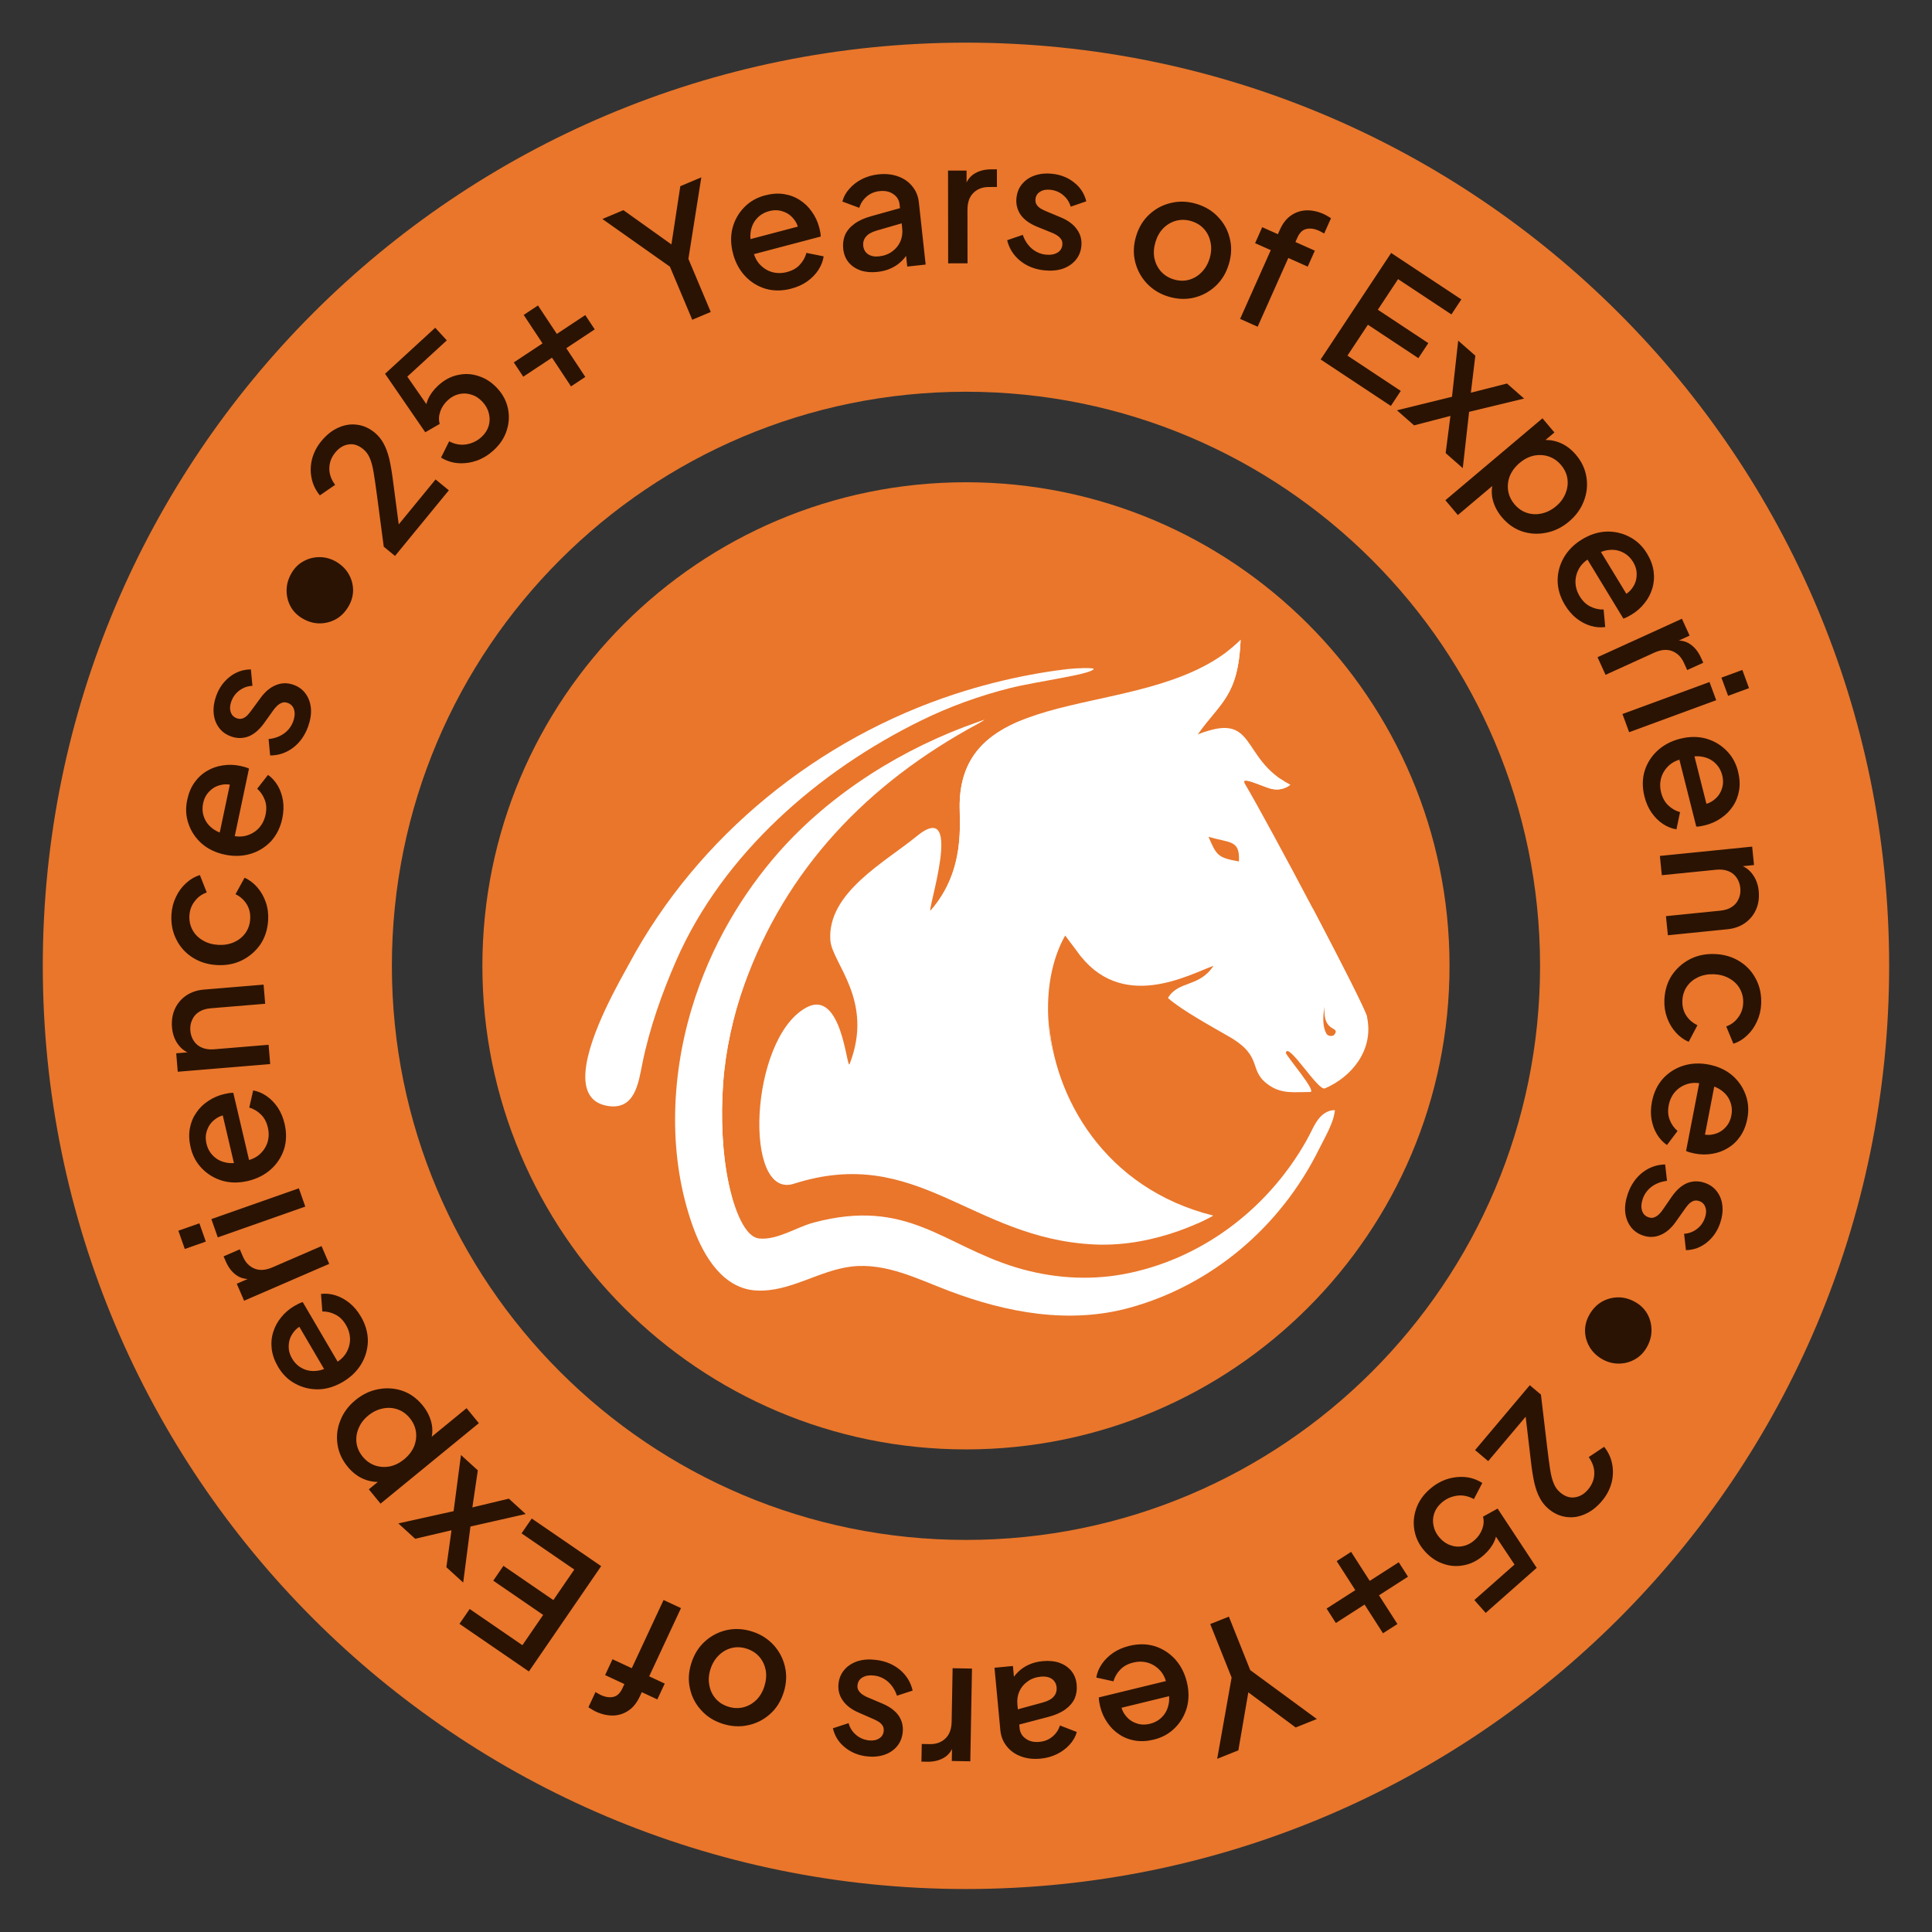 <svg width="166" height="166" viewBox="0 0 166 166" fill="none" xmlns="http://www.w3.org/2000/svg">
<rect x="0" y="0" width="166" height="166" fill="#333333" stroke="none"/>
<path d="M162.319 82.985C162.319 126.794 126.806 162.307 82.998 162.307C39.189 162.307 3.676 126.794 3.676 82.985C3.676 39.177 39.189 3.664 82.998 3.664C126.806 3.664 162.319 39.177 162.319 82.985ZM33.671 82.985C33.671 110.228 55.755 132.312 82.998 132.312C110.24 132.312 132.324 110.228 132.324 82.985C132.324 55.743 110.24 33.659 82.998 33.659C55.755 33.659 33.671 55.743 33.671 82.985Z" fill="#E9762B"/>
<path d="M33.941 47.767L32.973 46.973L32.396 42.613C32.283 41.758 32.185 41.081 32.1 40.58C32.015 40.065 31.905 39.657 31.77 39.356C31.642 39.048 31.453 38.791 31.202 38.586C30.792 38.249 30.374 38.116 29.948 38.186C29.515 38.25 29.136 38.479 28.813 38.874C28.476 39.284 28.304 39.734 28.297 40.223C28.282 40.706 28.448 41.185 28.795 41.66L27.482 42.565C27.108 42.106 26.871 41.606 26.768 41.065C26.658 40.518 26.674 39.972 26.816 39.427C26.963 38.876 27.227 38.368 27.607 37.905C28.049 37.365 28.538 36.979 29.073 36.744C29.601 36.504 30.133 36.42 30.671 36.492C31.214 36.557 31.722 36.783 32.192 37.169C32.504 37.424 32.758 37.734 32.954 38.098C33.149 38.449 33.311 38.88 33.438 39.39C33.557 39.895 33.663 40.502 33.754 41.212L34.26 45.056L37.426 41.194L38.565 42.128L33.941 47.767ZM42.416 38.687C41.99 39.079 41.518 39.371 41.003 39.565C40.48 39.751 39.952 39.829 39.418 39.799C38.884 39.769 38.377 39.608 37.896 39.317L38.592 37.918C39.081 38.176 39.574 38.263 40.072 38.18C40.569 38.097 41.002 37.886 41.371 37.547C41.675 37.268 41.879 36.954 41.984 36.604C42.09 36.254 42.098 35.9 42.009 35.542C41.928 35.177 41.747 34.842 41.468 34.538C41.183 34.227 40.865 34.019 40.515 33.914C40.166 33.794 39.815 33.776 39.464 33.858C39.107 33.933 38.776 34.11 38.472 34.389C38.168 34.668 37.953 34.992 37.826 35.362C37.699 35.732 37.683 36.086 37.78 36.424L36.54 37.142L33.085 32.115L37.394 28.16L38.39 29.245L34.581 32.742L34.581 31.762L37.242 35.598L36.591 35.695C36.53 35.192 36.591 34.729 36.776 34.306C36.961 33.883 37.252 33.489 37.65 33.124C38.179 32.639 38.748 32.337 39.358 32.217C39.968 32.083 40.568 32.119 41.157 32.325C41.746 32.517 42.273 32.867 42.738 33.373C43.21 33.887 43.512 34.463 43.644 35.101C43.777 35.739 43.739 36.373 43.531 37.004C43.331 37.628 42.959 38.189 42.416 38.687ZM49.063 33.2L47.428 30.732L44.959 32.367L44.146 31.139L46.615 29.504L44.996 27.059L46.224 26.246L47.843 28.69L50.287 27.072L51.1 28.3L48.656 29.918L50.291 32.387L49.063 33.2ZM59.48 27.474L57.559 22.912L51.759 18.817L53.565 18.057L58.227 21.384L57.589 21.653L58.453 15.999L60.258 15.239L59.148 22.243L61.069 26.805L59.48 27.474ZM67.982 24.802C67.213 25.004 66.483 25.009 65.792 24.815C65.108 24.61 64.519 24.247 64.027 23.727C63.532 23.197 63.184 22.553 62.984 21.793C62.778 21.014 62.763 20.282 62.938 19.596C63.122 18.908 63.454 18.317 63.933 17.825C64.41 17.324 65.01 16.978 65.731 16.787C66.311 16.635 66.855 16.598 67.363 16.677C67.871 16.756 68.329 16.93 68.735 17.199C69.138 17.458 69.48 17.79 69.759 18.194C70.047 18.595 70.258 19.047 70.391 19.55C70.423 19.674 70.452 19.803 70.478 19.939C70.503 20.074 70.517 20.203 70.519 20.324L64.379 21.943L64.041 20.661L69.269 19.282L68.654 20.069C68.626 19.579 68.484 19.175 68.227 18.856C67.978 18.526 67.664 18.299 67.286 18.175C66.915 18.039 66.516 18.028 66.088 18.141C65.661 18.253 65.31 18.463 65.035 18.769C64.758 19.065 64.582 19.437 64.506 19.883C64.429 20.32 64.483 20.814 64.668 21.364C64.758 21.899 64.95 22.336 65.243 22.675C65.545 23.012 65.9 23.243 66.309 23.369C66.728 23.492 67.165 23.494 67.621 23.373C68.086 23.251 68.452 23.042 68.72 22.748C68.997 22.452 69.187 22.112 69.29 21.73L70.769 22.025C70.712 22.426 70.561 22.816 70.316 23.196C70.078 23.563 69.758 23.892 69.357 24.18C68.962 24.457 68.504 24.664 67.982 24.802ZM75.394 23.362C74.857 23.42 74.373 23.379 73.943 23.238C73.521 23.087 73.18 22.857 72.919 22.55C72.657 22.232 72.501 21.844 72.451 21.386C72.405 20.956 72.455 20.56 72.604 20.198C72.762 19.835 73.028 19.515 73.403 19.237C73.777 18.959 74.262 18.738 74.857 18.575L77.56 17.82L77.703 19.124L75.318 19.813C74.887 19.939 74.58 20.116 74.398 20.343C74.214 20.561 74.139 20.826 74.173 21.139C74.206 21.441 74.346 21.678 74.591 21.849C74.846 22.009 75.154 22.069 75.515 22.029C75.964 21.98 76.344 21.84 76.655 21.609C76.975 21.376 77.21 21.089 77.361 20.747C77.51 20.394 77.563 20.018 77.519 19.618L77.297 17.582C77.255 17.192 77.074 16.89 76.754 16.678C76.444 16.455 76.049 16.37 75.57 16.422C75.131 16.47 74.758 16.629 74.452 16.9C74.154 17.159 73.947 17.478 73.83 17.857L72.379 17.318C72.482 16.912 72.684 16.544 72.984 16.215C73.283 15.876 73.643 15.6 74.065 15.386C74.496 15.171 74.96 15.036 75.458 14.982C76.083 14.914 76.647 14.971 77.151 15.153C77.665 15.334 78.076 15.62 78.386 16.011C78.704 16.392 78.893 16.855 78.952 17.402L79.533 22.732L77.952 22.905L77.795 21.47L78.137 21.477C77.987 21.819 77.778 22.124 77.51 22.39C77.253 22.655 76.945 22.871 76.588 23.039C76.241 23.205 75.843 23.313 75.394 23.362ZM81.466 22.627L81.457 14.657L83.048 14.655L83.05 16.261L82.902 16.025C83.078 15.505 83.363 15.131 83.755 14.905C84.148 14.669 84.619 14.55 85.169 14.55L85.655 14.549L85.657 16.066L84.965 16.067C84.415 16.068 83.968 16.24 83.625 16.584C83.291 16.919 83.125 17.4 83.125 18.029L83.131 22.625L81.466 22.627ZM89.704 23.226C88.894 23.137 88.204 22.858 87.633 22.39C87.072 21.924 86.706 21.34 86.536 20.64L87.876 20.179C88.041 20.652 88.295 21.041 88.637 21.345C88.989 21.65 89.394 21.828 89.853 21.879C90.243 21.922 90.57 21.869 90.834 21.72C91.097 21.571 91.245 21.345 91.278 21.043C91.3 20.848 91.263 20.685 91.169 20.556C91.076 20.418 90.95 20.3 90.793 20.204C90.645 20.109 90.491 20.032 90.329 19.975L89.123 19.487C88.461 19.216 87.981 18.867 87.682 18.439C87.394 18.002 87.279 17.52 87.337 16.993C87.39 16.515 87.558 16.113 87.84 15.789C88.124 15.454 88.492 15.213 88.943 15.065C89.394 14.917 89.888 14.873 90.424 14.932C91.147 15.011 91.771 15.263 92.298 15.686C92.825 16.1 93.171 16.637 93.336 17.297L91.996 17.758C91.881 17.36 91.666 17.03 91.349 16.767C91.042 16.506 90.678 16.353 90.258 16.307C89.897 16.267 89.6 16.323 89.365 16.475C89.132 16.617 89.001 16.825 88.971 17.099C88.95 17.284 88.982 17.446 89.066 17.583C89.15 17.711 89.267 17.823 89.414 17.918C89.563 18.004 89.718 18.08 89.878 18.147L91.125 18.669C91.758 18.927 92.229 19.275 92.536 19.714C92.845 20.143 92.969 20.631 92.909 21.178C92.857 21.646 92.685 22.047 92.391 22.38C92.108 22.705 91.736 22.946 91.274 23.102C90.813 23.249 90.29 23.29 89.704 23.226ZM100.406 25.488C99.673 25.268 99.053 24.892 98.546 24.36C98.049 23.831 97.712 23.212 97.535 22.502C97.359 21.793 97.385 21.057 97.615 20.295C97.846 19.524 98.23 18.896 98.766 18.411C99.304 17.917 99.925 17.591 100.629 17.433C101.335 17.266 102.06 17.294 102.803 17.518C103.555 17.744 104.176 18.12 104.663 18.646C105.164 19.166 105.497 19.779 105.664 20.485C105.843 21.185 105.817 21.921 105.585 22.692C105.353 23.463 104.968 24.096 104.43 24.59C103.891 25.085 103.269 25.416 102.562 25.583C101.859 25.74 101.14 25.709 100.406 25.488ZM100.852 24.007C101.303 24.143 101.735 24.155 102.148 24.043C102.562 23.931 102.923 23.717 103.234 23.4C103.557 23.077 103.79 22.675 103.935 22.196C104.079 21.716 104.104 21.257 104.01 20.819C103.926 20.383 103.742 20.005 103.459 19.684C103.176 19.363 102.809 19.135 102.358 18.999C101.916 18.866 101.483 18.854 101.061 18.963C100.648 19.075 100.281 19.287 99.961 19.601C99.651 19.918 99.423 20.316 99.279 20.796C99.135 21.276 99.104 21.738 99.185 22.183C99.279 22.621 99.467 23.001 99.75 23.322C100.043 23.646 100.41 23.874 100.852 24.007ZM106.552 27.4L109.186 21.493L107.84 20.893L108.452 19.521L109.798 20.121L109.966 19.744C110.21 19.197 110.526 18.79 110.914 18.522C111.306 18.245 111.744 18.096 112.226 18.075C112.718 18.057 113.224 18.165 113.744 18.396C113.843 18.441 113.951 18.5 114.068 18.573C114.19 18.638 114.287 18.698 114.36 18.752L113.772 20.07C113.708 20.02 113.631 19.975 113.542 19.935C113.456 19.886 113.386 19.85 113.332 19.826C112.929 19.646 112.564 19.596 112.238 19.677C111.916 19.748 111.661 19.994 111.473 20.416L111.305 20.793L112.973 21.537L112.361 22.909L110.693 22.165L108.059 28.072L106.552 27.4ZM113.472 30.886L119.53 21.734L125.561 25.726L124.707 27.016L120.126 23.983L118.386 26.612L122.722 29.482L121.868 30.772L117.532 27.902L115.776 30.555L120.357 33.588L119.504 34.878L113.472 30.886ZM120.029 35.254L124.756 34.093L125.29 29.268L126.762 30.561L126.279 34.569L125.571 33.947L129.484 32.953L130.955 34.246L126.228 35.386L125.684 40.223L124.212 38.93L124.726 34.93L125.412 35.533L121.501 36.548L120.029 35.254ZM124.189 42.98L132.532 35.942L133.558 37.158L132.297 38.222L132.466 37.828C133.002 37.762 133.525 37.834 134.037 38.045C134.549 38.256 135.007 38.601 135.413 39.082C135.9 39.66 136.198 40.295 136.307 40.987C136.422 41.687 136.35 42.371 136.091 43.039C135.839 43.714 135.412 44.305 134.812 44.812C134.211 45.318 133.557 45.639 132.848 45.774C132.146 45.917 131.459 45.88 130.788 45.662C130.124 45.439 129.545 45.034 129.051 44.449C128.652 43.976 128.385 43.462 128.251 42.907C128.124 42.359 128.155 41.825 128.345 41.305L128.753 41.308L125.262 44.253L124.189 42.98ZM130.129 43.327C130.433 43.688 130.788 43.934 131.195 44.066C131.602 44.198 132.022 44.216 132.455 44.121C132.902 44.026 133.317 43.817 133.7 43.494C134.083 43.172 134.355 42.801 134.516 42.382C134.683 41.971 134.736 41.554 134.674 41.131C134.613 40.707 134.43 40.316 134.126 39.955C133.828 39.602 133.473 39.356 133.059 39.217C132.653 39.085 132.229 39.063 131.79 39.151C131.356 39.246 130.948 39.456 130.566 39.779C130.183 40.102 129.904 40.472 129.729 40.889C129.568 41.308 129.519 41.728 129.58 42.152C129.648 42.583 129.831 42.975 130.129 43.327ZM134.468 51.992C134.055 51.312 133.842 50.613 133.832 49.896C133.834 49.182 134.015 48.514 134.373 47.894C134.74 47.269 135.259 46.752 135.931 46.344C136.619 45.926 137.316 45.703 138.024 45.675C138.736 45.656 139.396 45.806 140.004 46.126C140.621 46.441 141.123 46.917 141.511 47.555C141.822 48.067 142.012 48.578 142.081 49.087C142.149 49.597 142.113 50.085 141.97 50.551C141.837 51.011 141.616 51.433 141.308 51.815C141.006 52.206 140.632 52.537 140.187 52.807C140.078 52.873 139.962 52.938 139.84 53.001C139.717 53.064 139.598 53.114 139.482 53.15L136.184 47.725L137.317 47.036L140.125 51.656L139.196 51.29C139.658 51.123 140.005 50.872 140.237 50.536C140.483 50.202 140.611 49.837 140.622 49.44C140.647 49.045 140.545 48.659 140.315 48.282C140.085 47.904 139.785 47.627 139.413 47.451C139.05 47.269 138.644 47.206 138.195 47.261C137.754 47.31 137.296 47.502 136.821 47.837C136.334 48.076 135.969 48.384 135.727 48.761C135.49 49.146 135.37 49.553 135.366 49.98C135.366 50.417 135.489 50.836 135.734 51.239C135.984 51.65 136.288 51.942 136.646 52.115C137.009 52.297 137.389 52.382 137.785 52.371L137.922 53.874C137.522 53.934 137.105 53.9 136.671 53.773C136.251 53.649 135.845 53.435 135.455 53.133C135.077 52.834 134.748 52.453 134.468 51.992ZM137.261 56.468L144.514 53.165L145.173 54.613L143.712 55.279L143.865 55.047C144.412 54.992 144.87 55.096 145.238 55.36C145.616 55.62 145.918 56 146.146 56.501L146.348 56.943L144.967 57.572L144.68 56.942C144.452 56.441 144.11 56.106 143.655 55.936C143.213 55.77 142.706 55.818 142.134 56.078L137.951 57.983L137.261 56.468ZM139.404 61.35L146.884 58.601L147.458 60.163L139.978 62.913L139.404 61.35ZM147.907 58.225L149.705 57.564L150.279 59.127L148.482 59.787L147.907 58.225ZM141.295 68.44C141.101 67.668 141.104 66.938 141.305 66.25C141.518 65.568 141.887 64.984 142.412 64.497C142.947 64.007 143.596 63.666 144.357 63.474C145.138 63.277 145.871 63.27 146.555 63.452C147.241 63.643 147.828 63.981 148.315 64.466C148.811 64.949 149.151 65.552 149.333 66.275C149.48 66.856 149.511 67.4 149.426 67.908C149.341 68.415 149.163 68.871 148.89 69.274C148.626 69.675 148.291 70.012 147.884 70.287C147.48 70.572 147.025 70.777 146.521 70.905C146.397 70.936 146.267 70.963 146.131 70.988C145.996 71.012 145.867 71.024 145.746 71.024L144.193 64.868L145.478 64.544L146.8 69.786L146.02 69.162C146.511 69.14 146.917 69.002 147.238 68.749C147.571 68.503 147.801 68.191 147.929 67.815C148.069 67.445 148.084 67.046 147.976 66.618C147.868 66.189 147.663 65.836 147.36 65.558C147.066 65.277 146.696 65.097 146.251 65.017C145.815 64.935 145.321 64.983 144.768 65.163C144.233 65.248 143.794 65.434 143.451 65.723C143.111 66.022 142.876 66.375 142.746 66.782C142.618 67.2 142.612 67.637 142.727 68.094C142.845 68.56 143.05 68.929 143.341 69.2C143.634 69.481 143.972 69.674 144.353 69.78L144.042 71.257C143.642 71.195 143.253 71.04 142.876 70.791C142.511 70.549 142.186 70.225 141.902 69.821C141.63 69.424 141.428 68.964 141.295 68.44ZM142.619 73.543L150.548 72.743L150.708 74.326L149.154 74.483L149.34 74.272C149.858 74.417 150.266 74.692 150.563 75.096C150.87 75.499 151.053 75.984 151.11 76.551C151.169 77.137 151.094 77.668 150.885 78.143C150.677 78.618 150.361 79.005 149.937 79.305C149.513 79.604 149.008 79.783 148.421 79.843L143.306 80.359L143.141 78.717L147.816 78.245C148.217 78.205 148.547 78.098 148.805 77.923C149.074 77.748 149.268 77.516 149.387 77.228C149.516 76.948 149.564 76.638 149.529 76.296C149.495 75.954 149.386 75.654 149.202 75.396C149.029 75.147 148.793 74.963 148.495 74.846C148.197 74.728 147.852 74.688 147.461 74.728L142.786 75.199L142.619 73.543ZM143.007 85.901C143.041 85.106 143.253 84.407 143.642 83.805C144.041 83.212 144.562 82.748 145.205 82.412C145.848 82.085 146.567 81.939 147.362 81.973C148.147 82.007 148.846 82.213 149.459 82.594C150.072 82.974 150.542 83.48 150.868 84.114C151.205 84.747 151.356 85.461 151.322 86.256C151.299 86.796 151.18 87.297 150.963 87.76C150.757 88.222 150.479 88.619 150.131 88.948C149.782 89.287 149.384 89.53 148.935 89.678L148.32 88.192C148.74 88.043 149.08 87.787 149.341 87.425C149.612 87.073 149.757 86.661 149.777 86.19C149.796 85.739 149.701 85.327 149.491 84.954C149.29 84.592 148.993 84.299 148.599 84.076C148.216 83.853 147.774 83.731 147.273 83.709C146.773 83.688 146.317 83.772 145.906 83.96C145.505 84.15 145.184 84.416 144.943 84.76C144.702 85.113 144.572 85.516 144.552 85.967C144.532 86.448 144.637 86.87 144.867 87.234C145.106 87.608 145.433 87.892 145.848 88.087L145.094 89.514C144.679 89.339 144.307 89.068 143.978 88.7C143.66 88.342 143.412 87.924 143.236 87.444C143.06 86.965 142.983 86.45 143.007 85.901ZM141.937 94.665C142.088 93.884 142.4 93.224 142.875 92.686C143.357 92.159 143.939 91.787 144.621 91.569C145.313 91.352 146.045 91.319 146.817 91.468C147.607 91.621 148.274 91.925 148.816 92.38C149.356 92.845 149.744 93.4 149.979 94.046C150.224 94.693 150.275 95.383 150.133 96.116C150.02 96.704 149.817 97.21 149.525 97.634C149.233 98.058 148.877 98.394 148.459 98.643C148.05 98.894 147.604 99.058 147.119 99.134C146.632 99.22 146.133 99.213 145.622 99.114C145.497 99.09 145.368 99.06 145.234 99.024C145.101 98.989 144.98 98.945 144.87 98.894L146.076 92.66L147.377 92.912L146.35 98.22L145.908 97.324C146.362 97.512 146.788 97.559 147.186 97.466C147.592 97.385 147.933 97.201 148.208 96.914C148.492 96.639 148.675 96.284 148.759 95.85C148.843 95.416 148.807 95.009 148.651 94.629C148.504 94.25 148.246 93.93 147.876 93.669C147.516 93.409 147.048 93.243 146.472 93.172C145.951 93.021 145.474 93.004 145.041 93.12C144.607 93.246 144.244 93.466 143.953 93.78C143.661 94.103 143.47 94.497 143.38 94.959C143.289 95.432 143.317 95.853 143.466 96.221C143.613 96.6 143.836 96.918 144.137 97.176L143.228 98.381C142.892 98.156 142.606 97.85 142.37 97.465C142.143 97.091 141.986 96.66 141.9 96.173C141.822 95.698 141.834 95.195 141.937 94.665ZM139.86 102.583C140.123 101.811 140.545 101.197 141.125 100.742C141.703 100.295 142.352 100.065 143.073 100.052L143.231 101.46C142.733 101.518 142.299 101.681 141.928 101.949C141.553 102.226 141.291 102.583 141.142 103.02C141.016 103.392 140.996 103.722 141.084 104.012C141.173 104.301 141.361 104.495 141.649 104.593C141.835 104.657 142.001 104.656 142.147 104.592C142.303 104.531 142.445 104.434 142.573 104.301C142.698 104.178 142.806 104.044 142.897 103.898L143.636 102.827C144.044 102.24 144.489 101.847 144.972 101.648C145.461 101.462 145.956 101.455 146.458 101.626C146.913 101.781 147.269 102.032 147.524 102.378C147.789 102.728 147.945 103.139 147.991 103.612C148.038 104.084 147.974 104.576 147.799 105.087C147.565 105.775 147.184 106.33 146.656 106.752C146.138 107.177 145.538 107.398 144.858 107.415L144.7 106.007C145.113 105.982 145.482 105.843 145.807 105.591C146.128 105.347 146.357 105.026 146.493 104.626C146.611 104.282 146.621 103.98 146.523 103.718C146.435 103.46 146.26 103.286 146 103.197C145.823 103.137 145.659 103.133 145.506 103.185C145.363 103.24 145.229 103.329 145.104 103.452C144.988 103.579 144.88 103.713 144.78 103.855L143.999 104.959C143.61 105.521 143.168 105.905 142.673 106.11C142.187 106.317 141.684 106.333 141.163 106.155C140.717 106.003 140.363 105.748 140.101 105.389C139.846 105.042 139.692 104.627 139.639 104.142C139.596 103.66 139.669 103.14 139.86 102.583ZM136.556 112.974C136.824 112.494 137.171 112.125 137.596 111.868C138.03 111.616 138.498 111.483 138.999 111.471C139.501 111.459 139.996 111.59 140.485 111.863C140.939 112.117 141.286 112.452 141.527 112.868C141.771 113.297 141.894 113.76 141.898 114.257C141.91 114.759 141.779 115.254 141.506 115.742C141.247 116.205 140.905 116.554 140.481 116.79C140.066 117.03 139.614 117.154 139.125 117.162C138.637 117.17 138.167 117.054 137.717 116.813C137.228 116.54 136.855 116.191 136.598 115.766C136.341 115.341 136.204 114.881 136.187 114.388C136.179 113.9 136.302 113.428 136.556 112.974ZM131.442 119.019L132.399 119.826L132.917 124.193C133.018 125.049 133.107 125.728 133.185 126.23C133.263 126.746 133.368 127.155 133.498 127.458C133.622 127.768 133.808 128.028 134.056 128.236C134.461 128.578 134.877 128.717 135.304 128.653C135.738 128.595 136.12 128.371 136.449 127.981C136.791 127.575 136.969 127.128 136.983 126.639C137.005 126.156 136.845 125.675 136.505 125.195L137.83 124.309C138.197 124.772 138.428 125.275 138.523 125.818C138.625 126.367 138.602 126.912 138.453 127.455C138.298 128.005 138.027 128.508 137.641 128.966C137.191 129.5 136.697 129.88 136.159 130.107C135.628 130.34 135.095 130.417 134.558 130.337C134.016 130.264 133.511 130.032 133.046 129.64C132.738 129.38 132.488 129.067 132.297 128.7C132.107 128.346 131.951 127.914 131.831 127.401C131.718 126.895 131.621 126.286 131.54 125.576L131.087 121.725L127.868 125.543L126.742 124.593L131.442 119.019ZM122.83 127.964C123.264 127.58 123.74 127.296 124.26 127.113C124.785 126.936 125.315 126.868 125.848 126.908C126.381 126.948 126.886 127.118 127.361 127.419L126.639 128.804C126.155 128.538 125.663 128.441 125.165 128.515C124.666 128.588 124.229 128.791 123.854 129.123C123.545 129.396 123.334 129.706 123.222 130.054C123.11 130.402 123.095 130.756 123.177 131.116C123.252 131.482 123.426 131.82 123.699 132.129C123.979 132.446 124.293 132.66 124.641 132.772C124.988 132.898 125.338 132.923 125.69 132.847C126.049 132.779 126.383 132.608 126.692 132.335C127.001 132.062 127.223 131.742 127.357 131.374C127.491 131.007 127.513 130.653 127.422 130.314L128.676 129.619L132.035 134.711L127.653 138.583L126.677 137.479L130.552 134.055L130.533 135.035L127.945 131.15L128.597 131.065C128.649 131.569 128.579 132.031 128.386 132.45C128.193 132.87 127.895 133.258 127.49 133.616C126.953 134.09 126.378 134.382 125.766 134.49C125.153 134.612 124.554 134.565 123.969 134.348C123.383 134.145 122.863 133.786 122.408 133.271C121.946 132.748 121.655 132.166 121.535 131.526C121.414 130.885 121.464 130.252 121.683 129.625C121.895 129.005 122.278 128.451 122.83 127.964ZM116.09 133.339L117.69 135.831L120.182 134.232L120.977 135.471L118.485 137.071L120.069 139.538L118.829 140.333L117.246 137.866L114.779 139.45L113.983 138.21L116.45 136.627L114.851 134.135L116.09 133.339ZM105.586 138.902L107.422 143.498L113.146 147.7L111.326 148.427L106.727 145.014L107.37 144.757L106.401 150.394L104.582 151.121L105.822 144.138L103.985 139.541L105.586 138.902ZM97.034 141.415C97.807 141.227 98.537 141.236 99.224 141.443C99.904 141.662 100.485 142.036 100.968 142.565C101.453 143.104 101.788 143.755 101.974 144.518C102.165 145.301 102.166 146.033 101.978 146.716C101.781 147.4 101.438 147.984 100.949 148.467C100.463 148.96 99.857 149.294 99.132 149.471C98.55 149.613 98.005 149.639 97.499 149.55C96.992 149.461 96.538 149.279 96.137 149.002C95.739 148.735 95.404 148.398 95.132 147.989C94.851 147.582 94.649 147.126 94.526 146.62C94.496 146.496 94.469 146.366 94.446 146.23C94.423 146.094 94.412 145.965 94.413 145.844L100.582 144.342L100.895 145.63L95.642 146.909L96.273 146.134C96.291 146.625 96.425 147.032 96.676 147.355C96.919 147.69 97.229 147.923 97.604 148.054C97.972 148.197 98.371 148.216 98.801 148.111C99.23 148.007 99.585 147.804 99.866 147.503C100.149 147.212 100.332 146.844 100.416 146.399C100.502 145.963 100.457 145.469 100.282 144.915C100.202 144.379 100.019 143.938 99.732 143.594C99.437 143.251 99.086 143.013 98.679 142.88C98.263 142.748 97.826 142.739 97.368 142.85C96.901 142.964 96.53 143.165 96.257 143.454C95.974 143.746 95.778 144.081 95.668 144.462L94.195 144.138C94.259 143.739 94.417 143.351 94.67 142.977C94.915 142.614 95.241 142.292 95.648 142.011C96.047 141.742 96.509 141.543 97.034 141.415ZM89.597 142.727C90.134 142.677 90.617 142.725 91.045 142.873C91.465 143.031 91.802 143.265 92.058 143.577C92.315 143.898 92.465 144.288 92.508 144.748C92.549 145.178 92.492 145.573 92.338 145.933C92.175 146.293 91.903 146.61 91.525 146.882C91.146 147.154 90.658 147.367 90.061 147.522L87.346 148.235L87.224 146.93L89.618 146.276C90.051 146.157 90.361 145.985 90.547 145.76C90.734 145.545 90.812 145.282 90.783 144.969C90.755 144.666 90.619 144.427 90.376 144.252C90.124 144.088 89.817 144.024 89.455 144.057C89.005 144.1 88.623 144.234 88.309 144.461C87.985 144.688 87.745 144.972 87.59 145.312C87.435 145.662 87.377 146.038 87.414 146.438L87.605 148.477C87.642 148.868 87.818 149.172 88.135 149.389C88.442 149.617 88.835 149.708 89.314 149.663C89.754 149.622 90.13 149.469 90.44 149.203C90.742 148.948 90.954 148.632 91.076 148.255L92.52 148.816C92.409 149.22 92.202 149.585 91.897 149.91C91.593 150.244 91.229 150.515 90.804 150.722C90.37 150.931 89.904 151.058 89.405 151.105C88.779 151.164 88.216 151.098 87.715 150.908C87.204 150.719 86.797 150.427 86.493 150.031C86.181 149.646 85.999 149.18 85.948 148.632L85.448 143.294L87.032 143.145L87.166 144.583L86.825 144.57C86.98 144.23 87.194 143.929 87.465 143.667C87.727 143.406 88.037 143.194 88.397 143.032C88.747 142.871 89.147 142.769 89.597 142.727ZM83.514 143.366L83.37 151.334L81.779 151.305L81.808 149.7L81.951 149.938C81.765 150.456 81.473 150.824 81.076 151.042C80.679 151.271 80.206 151.38 79.656 151.37L79.17 151.361L79.198 149.844L79.89 149.857C80.44 149.867 80.889 149.703 81.239 149.366C81.579 149.038 81.755 148.56 81.766 147.931L81.85 143.336L83.514 143.366ZM75.287 142.623C76.096 142.724 76.782 143.014 77.346 143.49C77.9 143.966 78.256 144.555 78.415 145.258L77.068 145.697C76.91 145.222 76.662 144.83 76.325 144.52C75.978 144.209 75.576 144.025 75.118 143.967C74.728 143.918 74.4 143.966 74.135 144.111C73.869 144.256 73.717 144.479 73.679 144.781C73.655 144.976 73.689 145.139 73.781 145.269C73.873 145.409 73.996 145.529 74.152 145.628C74.298 145.725 74.451 145.804 74.612 145.864L75.811 146.371C76.468 146.651 76.943 147.008 77.235 147.441C77.516 147.882 77.624 148.365 77.557 148.892C77.497 149.369 77.323 149.768 77.036 150.088C76.747 150.418 76.376 150.653 75.923 150.794C75.469 150.935 74.975 150.972 74.439 150.905C73.718 150.814 73.097 150.553 72.578 150.121C72.056 149.7 71.719 149.157 71.564 148.495L72.912 148.055C73.02 148.455 73.23 148.788 73.543 149.055C73.846 149.321 74.207 149.48 74.626 149.533C74.987 149.578 75.285 149.526 75.522 149.378C75.757 149.239 75.891 149.034 75.926 148.761C75.949 148.576 75.92 148.414 75.838 148.275C75.756 148.145 75.641 148.032 75.495 147.935C75.348 147.847 75.194 147.768 75.035 147.699L73.796 147.157C73.167 146.89 72.702 146.534 72.401 146.091C72.099 145.657 71.983 145.167 72.051 144.621C72.11 144.154 72.289 143.755 72.588 143.427C72.875 143.107 73.251 142.872 73.716 142.722C74.178 142.582 74.702 142.549 75.287 142.623ZM64.624 140.182C65.355 140.414 65.969 140.8 66.467 141.34C66.955 141.877 67.282 142.502 67.447 143.214C67.612 143.926 67.574 144.661 67.333 145.419C67.088 146.186 66.695 146.808 66.151 147.285C65.605 147.77 64.979 148.086 64.273 148.233C63.564 148.388 62.84 148.348 62.1 148.113C61.352 147.875 60.738 147.489 60.258 146.955C59.767 146.427 59.443 145.809 59.287 145.1C59.119 144.397 59.157 143.662 59.402 142.895C59.646 142.127 60.041 141.501 60.587 141.015C61.134 140.529 61.761 140.208 62.47 140.053C63.177 139.907 63.895 139.95 64.624 140.182ZM64.155 141.656C63.706 141.513 63.274 141.494 62.859 141.599C62.445 141.704 62.08 141.912 61.764 142.224C61.436 142.542 61.196 142.94 61.044 143.417C60.892 143.895 60.859 144.353 60.946 144.793C61.024 145.23 61.201 145.611 61.479 145.936C61.757 146.262 62.12 146.496 62.569 146.639C63.009 146.779 63.441 146.798 63.865 146.696C64.28 146.591 64.65 146.384 64.975 146.075C65.291 145.763 65.525 145.369 65.676 144.892C65.828 144.414 65.867 143.953 65.793 143.506C65.706 143.067 65.524 142.684 65.246 142.358C64.959 142.03 64.595 141.796 64.155 141.656ZM58.511 138.171L55.779 144.032L57.114 144.655L56.479 146.017L55.144 145.394L54.97 145.768C54.717 146.311 54.394 146.713 54.001 146.975C53.604 147.245 53.164 147.386 52.681 147.4C52.19 147.409 51.685 147.293 51.169 147.052C51.071 147.007 50.964 146.946 50.848 146.87C50.727 146.803 50.631 146.742 50.559 146.687L51.169 145.378C51.232 145.429 51.308 145.476 51.397 145.517C51.482 145.567 51.551 145.605 51.605 145.63C52.005 145.817 52.369 145.873 52.697 145.798C53.02 145.732 53.279 145.49 53.474 145.071L53.648 144.697L51.993 143.926L52.628 142.564L54.283 143.335L57.015 137.474L58.511 138.171ZM51.653 134.564L45.444 143.614L39.48 139.523L40.355 138.247L44.886 141.356L46.669 138.756L42.381 135.814L43.256 134.539L47.544 137.481L49.344 134.857L44.813 131.748L45.688 130.473L51.653 134.564ZM45.169 130.087L40.422 131.161L39.799 135.976L38.352 134.656L38.908 130.657L39.604 131.293L35.674 132.214L34.226 130.894L38.974 129.841L39.607 125.015L41.055 126.335L40.467 130.325L39.792 129.709L43.722 128.767L45.169 130.087ZM41.144 122.281L32.697 129.195L31.69 127.964L32.966 126.919L32.791 127.31C32.255 127.368 31.733 127.288 31.224 127.07C30.715 126.852 30.262 126.5 29.864 126.013C29.385 125.428 29.096 124.789 28.998 124.095C28.893 123.394 28.975 122.711 29.244 122.047C29.506 121.375 29.941 120.79 30.549 120.293C31.157 119.795 31.816 119.484 32.527 119.359C33.231 119.227 33.917 119.275 34.585 119.502C35.246 119.735 35.819 120.148 36.304 120.741C36.696 121.22 36.955 121.737 37.081 122.294C37.2 122.844 37.161 123.377 36.963 123.895L36.556 123.885L40.089 120.993L41.144 122.281ZM35.21 121.846C34.911 121.481 34.559 121.23 34.154 121.092C33.749 120.954 33.33 120.929 32.895 121.019C32.447 121.106 32.029 121.309 31.641 121.626C31.254 121.944 30.976 122.31 30.809 122.726C30.636 123.135 30.577 123.551 30.632 123.975C30.688 124.4 30.865 124.794 31.163 125.159C31.456 125.516 31.808 125.767 32.219 125.913C32.624 126.051 33.047 126.079 33.487 125.998C33.922 125.908 34.333 125.705 34.721 125.388C35.108 125.071 35.392 124.705 35.573 124.29C35.74 123.874 35.796 123.454 35.741 123.03C35.679 122.598 35.502 122.203 35.21 121.846ZM31.006 113.116C31.408 113.802 31.608 114.504 31.608 115.222C31.593 115.936 31.402 116.6 31.034 117.214C30.657 117.833 30.129 118.341 29.451 118.739C28.756 119.146 28.055 119.357 27.348 119.374C26.635 119.381 25.977 119.22 25.374 118.891C24.763 118.566 24.269 118.081 23.891 117.437C23.588 116.921 23.407 116.407 23.346 115.896C23.286 115.385 23.331 114.897 23.481 114.434C23.622 113.976 23.849 113.558 24.163 113.181C24.472 112.795 24.851 112.47 25.3 112.207C25.41 112.143 25.527 112.08 25.651 112.019C25.774 111.958 25.895 111.91 26.011 111.876L29.221 117.354L28.077 118.024L25.344 113.36L26.267 113.741C25.802 113.899 25.451 114.145 25.213 114.478C24.962 114.807 24.828 115.17 24.81 115.567C24.779 115.961 24.875 116.349 25.099 116.73C25.322 117.111 25.618 117.393 25.987 117.576C26.347 117.763 26.752 117.833 27.203 117.785C27.644 117.743 28.105 117.558 28.585 117.231C29.076 117.001 29.446 116.699 29.694 116.326C29.937 115.944 30.064 115.54 30.075 115.112C30.081 114.676 29.965 114.254 29.727 113.848C29.484 113.432 29.185 113.135 28.829 112.957C28.469 112.769 28.091 112.678 27.695 112.682L27.582 111.177C27.984 111.124 28.4 111.165 28.832 111.299C29.25 111.43 29.652 111.65 30.038 111.959C30.41 112.264 30.733 112.65 31.006 113.116ZM28.287 108.593L20.974 111.76L20.342 110.3L21.815 109.662L21.658 109.891C21.11 109.935 20.654 109.822 20.291 109.552C19.918 109.285 19.623 108.899 19.404 108.394L19.211 107.948L20.603 107.345L20.878 107.981C21.097 108.485 21.432 108.827 21.884 109.006C22.323 109.18 22.831 109.142 23.408 108.892L27.626 107.065L28.287 108.593ZM26.231 103.672L18.713 106.318L18.161 104.747L25.678 102.102L26.231 103.672ZM17.685 106.68L15.878 107.315L15.326 105.745L17.132 105.109L17.685 106.68ZM24.451 96.554C24.633 97.329 24.617 98.059 24.405 98.744C24.18 99.422 23.802 100 23.268 100.478C22.725 100.958 22.071 101.288 21.306 101.468C20.522 101.652 19.79 101.647 19.109 101.453C18.426 101.25 17.845 100.902 17.366 100.409C16.878 99.919 16.549 99.31 16.378 98.583C16.241 98 16.22 97.455 16.313 96.949C16.406 96.443 16.593 95.991 16.872 95.593C17.142 95.196 17.483 94.864 17.895 94.596C18.304 94.319 18.762 94.121 19.268 94.002C19.392 93.973 19.523 93.947 19.659 93.925C19.795 93.904 19.924 93.894 20.045 93.895L21.495 100.077L20.204 100.38L18.97 95.116L19.739 95.752C19.248 95.767 18.84 95.898 18.515 96.145C18.178 96.386 17.942 96.693 17.808 97.068C17.662 97.435 17.64 97.834 17.741 98.264C17.842 98.694 18.041 99.051 18.34 99.334C18.628 99.619 18.995 99.806 19.439 99.893C19.874 99.983 20.369 99.942 20.924 99.772C21.461 99.696 21.903 99.517 22.25 99.234C22.595 98.941 22.836 98.592 22.973 98.187C23.108 97.772 23.121 97.335 23.014 96.876C22.904 96.408 22.706 96.035 22.419 95.76C22.13 95.474 21.796 95.275 21.417 95.163L21.753 93.692C22.152 93.76 22.538 93.921 22.91 94.177C23.271 94.425 23.59 94.754 23.868 95.163C24.134 95.564 24.328 96.028 24.451 96.554ZM23.215 91.427L15.272 92.086L15.141 90.501L16.697 90.371L16.507 90.579C15.992 90.425 15.589 90.143 15.299 89.734C14.999 89.325 14.825 88.837 14.778 88.269C14.73 87.682 14.814 87.152 15.031 86.681C15.248 86.21 15.571 85.828 16 85.536C16.429 85.245 16.938 85.074 17.525 85.026L22.648 84.601L22.785 86.245L18.102 86.633C17.7 86.667 17.369 86.768 17.107 86.938C16.835 87.108 16.637 87.336 16.513 87.623C16.379 87.9 16.325 88.21 16.354 88.552C16.382 88.895 16.486 89.197 16.665 89.458C16.834 89.71 17.067 89.897 17.363 90.021C17.659 90.144 18.002 90.189 18.394 90.157L23.077 89.769L23.215 91.427ZM23.04 79.063C22.993 79.857 22.77 80.552 22.37 81.148C21.962 81.734 21.433 82.189 20.784 82.515C20.136 82.831 19.415 82.965 18.621 82.918C17.836 82.872 17.141 82.653 16.534 82.263C15.928 81.873 15.466 81.359 15.15 80.72C14.824 80.081 14.684 79.365 14.731 78.571C14.763 78.031 14.891 77.532 15.115 77.073C15.329 76.614 15.613 76.222 15.967 75.899C16.321 75.566 16.724 75.329 17.175 75.188L17.765 76.684C17.343 76.826 16.999 77.077 16.732 77.435C16.455 77.782 16.303 78.192 16.275 78.662C16.249 79.113 16.337 79.526 16.541 79.903C16.736 80.268 17.028 80.566 17.418 80.796C17.798 81.025 18.238 81.154 18.738 81.184C19.238 81.213 19.695 81.137 20.109 80.955C20.514 80.772 20.839 80.511 21.085 80.172C21.332 79.822 21.469 79.422 21.496 78.971C21.524 78.491 21.426 78.067 21.202 77.7C20.969 77.322 20.647 77.032 20.235 76.831L21.013 75.416C21.425 75.597 21.792 75.875 22.115 76.248C22.428 76.611 22.668 77.034 22.836 77.516C23.005 77.998 23.072 78.514 23.04 79.063ZM24.256 70.317C24.091 71.096 23.768 71.75 23.285 72.281C22.794 72.799 22.205 73.162 21.519 73.368C20.824 73.573 20.092 73.594 19.323 73.432C18.535 73.266 17.874 72.951 17.339 72.487C16.807 72.013 16.428 71.452 16.204 70.802C15.97 70.15 15.93 69.46 16.084 68.729C16.208 68.143 16.419 67.641 16.718 67.222C17.017 66.803 17.378 66.473 17.801 66.231C18.213 65.987 18.663 65.831 19.149 65.763C19.637 65.685 20.136 65.7 20.645 65.807C20.77 65.833 20.899 65.865 21.031 65.903C21.164 65.942 21.285 65.987 21.394 66.04L20.084 72.253L18.786 71.979L19.902 66.689L20.329 67.592C19.878 67.397 19.453 67.342 19.054 67.428C18.646 67.503 18.303 67.682 18.022 67.964C17.734 68.234 17.545 68.586 17.454 69.018C17.363 69.451 17.392 69.858 17.542 70.241C17.682 70.622 17.935 70.946 18.3 71.214C18.656 71.48 19.121 71.653 19.696 71.734C20.215 71.894 20.691 71.919 21.125 71.81C21.562 71.691 21.928 71.478 22.224 71.169C22.522 70.85 22.72 70.46 22.817 69.999C22.917 69.528 22.895 69.107 22.753 68.736C22.612 68.355 22.394 68.033 22.098 67.77L23.026 66.58C23.359 66.811 23.64 67.121 23.869 67.511C24.09 67.889 24.24 68.322 24.318 68.81C24.388 69.286 24.367 69.789 24.256 70.317ZM26.469 62.437C26.192 63.204 25.759 63.81 25.171 64.255C24.585 64.691 23.932 64.91 23.211 64.91L23.078 63.5C23.576 63.45 24.014 63.295 24.39 63.034C24.769 62.763 25.037 62.411 25.194 61.977C25.327 61.607 25.353 61.277 25.27 60.986C25.187 60.695 25.002 60.498 24.716 60.395C24.531 60.328 24.365 60.326 24.217 60.387C24.061 60.446 23.917 60.54 23.786 60.67C23.659 60.791 23.549 60.924 23.455 61.067L22.697 62.125C22.279 62.705 21.827 63.09 21.341 63.28C20.849 63.458 20.353 63.456 19.855 63.276C19.402 63.113 19.051 62.856 18.802 62.505C18.543 62.15 18.395 61.737 18.357 61.264C18.319 60.79 18.392 60.3 18.575 59.792C18.822 59.108 19.212 58.56 19.748 58.148C20.274 57.732 20.877 57.522 21.557 57.517L21.69 58.927C21.277 58.945 20.905 59.077 20.576 59.324C20.25 59.561 20.016 59.879 19.872 60.276C19.749 60.617 19.734 60.92 19.827 61.183C19.91 61.443 20.082 61.62 20.34 61.713C20.516 61.776 20.68 61.784 20.834 61.735C20.978 61.682 21.114 61.595 21.241 61.474C21.359 61.35 21.469 61.217 21.572 61.077L22.372 59.988C22.771 59.432 23.22 59.056 23.719 58.861C24.209 58.661 24.712 58.655 25.229 58.842C25.673 59.002 26.022 59.264 26.277 59.627C26.526 59.978 26.673 60.396 26.717 60.882C26.752 61.364 26.669 61.883 26.469 62.437ZM29.946 52.101C29.67 52.577 29.317 52.939 28.887 53.189C28.449 53.434 27.979 53.558 27.477 53.562C26.975 53.565 26.482 53.426 25.998 53.144C25.549 52.883 25.207 52.542 24.974 52.122C24.738 51.689 24.622 51.224 24.627 50.727C24.624 50.225 24.763 49.732 25.045 49.248C25.311 48.79 25.659 48.447 26.087 48.219C26.507 47.986 26.961 47.87 27.449 47.87C27.938 47.87 28.405 47.994 28.851 48.243C29.335 48.524 29.702 48.88 29.952 49.309C30.202 49.739 30.331 50.2 30.339 50.694C30.339 51.182 30.208 51.651 29.946 52.101Z" fill="#2B1303"/>
<path d="M41.447 82.986C41.447 60.038 60.05 41.436 82.997 41.436C105.944 41.436 124.546 60.038 124.546 82.986C124.546 105.933 105.944 124.535 82.997 124.535C60.05 124.535 41.447 105.933 41.447 82.986Z" fill="#E9762B"/>
<g clip-path="url(#clip0_2041_2229)">
<path d="M79.169 61.896C81.582 60.714 84.122 59.796 86.724 59.135C89.045 58.546 93.557 57.983 93.965 57.501C94.101 57.342 92.465 57.402 91.725 57.489C90.657 57.614 89.594 57.777 88.538 57.975C86.371 58.38 84.23 58.927 82.133 59.608C70.309 63.446 59.97 71.812 54.069 82.785C53.389 84.049 50.577 88.824 50.31 92.036C50.181 93.58 50.64 94.764 52.208 95.022C54.567 95.411 54.859 93.032 55.198 91.352C55.8 88.369 56.892 85.287 58.113 82.504C62.129 73.358 70.329 66.226 79.169 61.896Z" fill="white"/>
<path fill-rule="evenodd" clip-rule="evenodd" d="M117.462 87.406C117.215 86.231 108.942 70.674 106.977 67.368C106.542 66.637 108.147 67.442 109.064 67.729C110.168 68.074 110.861 67.43 110.861 67.43C106.475 65.168 108.06 61.024 102.886 63.123C104.855 60.33 106.382 59.865 106.598 54.981C99.184 62.317 82.769 58.07 82.458 68.962C82.41 70.625 83.018 74.722 79.983 78.213C79.467 78.806 83.018 68.349 78.745 71.864C76.076 74.06 71.058 76.704 71.345 80.789C71.485 82.765 75.127 85.952 73.003 91.416C72.75 92.065 72.374 84.849 69.246 86.588C64.372 89.295 63.857 103.101 68.202 101.711C78.84 98.307 83.429 106.421 94.024 106.926C99.54 107.189 104.172 104.481 104.172 104.481C91.223 101.244 87.661 87.23 91.52 80.383L92.511 81.698C96.278 87.073 102.15 83.738 104.263 82.985C103.048 84.852 101.227 84.245 100.351 85.749C101.552 86.816 104.267 88.29 105.649 89.094C108.687 90.86 107.111 92.023 109.163 93.325C110.233 94.004 111.272 93.823 112.575 93.825C113.197 93.826 110.447 90.658 110.483 90.455C110.66 89.469 113.253 93.768 113.835 93.519C116.154 92.525 118.049 90.21 117.462 87.406ZM106.449 74.017C104.657 73.693 104.533 73.531 103.837 71.898C105.677 72.453 106.552 72.134 106.449 74.017ZM114.644 88.909C114.55 89.035 114.112 89.099 113.948 88.782C113.669 88.242 113.626 87.476 113.81 86.495C113.618 88.829 115.226 88.118 114.644 88.909Z" fill="white"/>
<path fill-rule="evenodd" clip-rule="evenodd" d="M79.701 86.033C83.177 88.457 86.722 90.793 90.34 93.006C88.705 88.406 88.85 83.404 90.786 79.969L91.418 78.845L93.202 81.214C94.447 82.991 96.025 83.855 98.024 83.855C99.913 83.855 101.808 83.072 103.062 82.555C103.415 82.409 103.724 82.282 103.981 82.191L106.333 81.353L104.97 83.445C104.184 84.654 103.183 85.029 102.378 85.33C102.058 85.45 101.808 85.547 101.607 85.662C102.659 86.413 104.193 87.289 105.284 87.912C105.575 88.078 105.843 88.231 106.073 88.364C108.021 89.497 108.368 90.506 108.647 91.316C108.834 91.859 108.946 92.187 109.616 92.612C110.119 92.931 110.626 92.999 111.278 93.001C111.024 92.649 110.742 92.278 110.557 92.034C109.725 90.939 109.576 90.742 109.654 90.305C109.759 89.724 110.21 89.463 110.611 89.463C111.256 89.463 111.716 90.002 112.786 91.331C113.091 91.708 113.558 92.288 113.851 92.581C115.629 91.684 117.114 89.856 116.64 87.592C116.307 86.368 108.433 71.466 106.252 67.799C105.961 67.308 106.053 66.933 106.183 66.706C106.264 66.561 106.514 66.225 107.058 66.225C107.379 66.225 107.75 66.344 108.283 66.543C107.706 65.936 107.299 65.326 106.958 64.814C106.282 63.802 105.978 63.391 105.211 63.391C104.721 63.391 104.045 63.564 103.204 63.905L100.542 64.985L102.197 62.638C102.669 61.968 103.118 61.425 103.515 60.945C104.523 59.727 105.221 58.882 105.557 56.947C102.421 59.163 98.412 60.046 94.514 60.903C88.584 62.207 83.464 63.334 83.301 68.986C83.295 69.21 83.302 69.48 83.308 69.789C83.354 71.793 83.439 75.525 80.619 78.767C80.381 79.04 80.098 79.082 79.949 79.082L79.532 79.077L79.279 78.758C78.983 78.387 79.038 78.144 79.347 76.802C79.939 74.226 80.159 72.625 80.001 72.033C79.866 72.093 79.634 72.225 79.28 72.516C78.747 72.954 78.137 73.4 77.492 73.873C74.959 75.724 72.103 77.821 72.186 80.576C74.662 82.435 77.161 84.262 79.701 86.033ZM112.982 86.34L114.651 86.564C114.58 87.428 114.778 87.546 114.97 87.66C115.157 87.771 115.503 87.978 115.595 88.433C115.692 88.909 115.415 89.285 115.322 89.412C115.115 89.689 114.753 89.856 114.354 89.856C113.853 89.856 113.421 89.599 113.201 89.17C112.83 88.456 112.759 87.53 112.982 86.34ZM104.08 71.09C104.444 71.2 104.775 71.275 105.067 71.34C106.22 71.6 107.412 71.869 107.292 74.063L107.241 75.017L106.3 74.847C104.184 74.465 103.846 74.07 103.061 72.229L102.355 70.57L104.08 71.09Z" fill="white"/>
<path fill-rule="evenodd" clip-rule="evenodd" d="M90.054 86.812C90.054 86.929 90.059 87.048 90.062 87.165C90.059 87.047 90.055 86.93 90.054 86.812Z" fill="white"/>
<path fill-rule="evenodd" clip-rule="evenodd" d="M116.171 86.268C116.548 86.245 117.193 88.524 117.462 87.406C117.541 87.076 112.766 77.999 112.766 77.999C114.624 83.105 115.046 86.338 116.171 86.268Z" fill="white"/>
<path fill-rule="evenodd" clip-rule="evenodd" d="M109.611 66.862C108.94 66.644 108.2 66.16 107.479 66.16C106.958 66.16 106.799 66.663 107.011 67.074C107.344 67.028 108.389 67.518 109.064 67.729C110.167 68.074 110.861 67.43 110.861 67.43C110.559 67.274 110.288 67.109 110.039 66.939C109.899 66.931 109.756 66.909 109.611 66.862Z" fill="white"/>
<path fill-rule="evenodd" clip-rule="evenodd" d="M106.528 55.151C106.257 58.051 105.439 59.074 104.262 60.545C103.87 61.034 103.426 61.589 102.963 62.267L102.136 63.48L103.466 62.922C103.574 62.877 103.671 62.843 103.773 62.803C103.501 62.887 103.207 62.993 102.886 63.123C104.855 60.33 106.382 59.865 106.598 54.981C106.184 55.39 105.739 55.758 105.275 56.099C105.709 55.809 106.128 55.494 106.528 55.151Z" fill="white"/>
<path fill-rule="evenodd" clip-rule="evenodd" d="M90.109 87.477C90.199 89.776 90.714 92.176 91.66 94.436C93.815 99.585 97.763 103.322 102.874 105.122C103.742 104.736 104.243 104.443 104.243 104.443C94.943 102.137 90.471 94.269 90.109 87.477Z" fill="white"/>
<path fill-rule="evenodd" clip-rule="evenodd" d="M67.084 101.248C66.36 100.91 65.84 99.901 65.603 98.356C65.065 94.846 66.219 88.671 69.252 86.986C69.549 86.82 69.832 86.737 70.094 86.737C70.722 86.737 71.193 87.22 71.547 87.882C71.263 87.445 70.917 87.154 70.496 87.154C70.277 87.154 70.033 87.23 69.772 87.38C66.656 89.169 65.507 96.126 66.408 99.718C66.527 100.196 66.737 100.812 67.084 101.248Z" fill="white"/>
<path fill-rule="evenodd" clip-rule="evenodd" d="M73.551 91.916C73.308 91.916 73.221 91.782 73.11 91.319C73.118 91.321 73.138 91.322 73.138 91.322C73.171 91.322 73.217 91.306 73.248 91.23C74.725 87.429 73.385 84.765 72.406 82.819C72.012 82.034 71.672 81.357 71.632 80.803C71.409 77.624 74.576 75.308 77.122 73.446C77.744 72.991 78.332 72.561 78.837 72.146C79.389 71.692 79.829 71.462 80.144 71.462C80.181 71.462 80.216 71.465 80.249 71.471C80.056 71.555 79.782 71.721 79.406 72.041C78.899 72.472 78.314 72.915 77.695 73.383C75.183 75.28 72.078 77.627 72.291 80.769C72.327 81.289 72.657 81.968 73.04 82.753C73.983 84.692 75.408 87.621 73.89 91.656C73.818 91.848 73.668 91.916 73.551 91.916Z" fill="white"/>
<path fill-rule="evenodd" clip-rule="evenodd" d="M79.983 78.214C79.964 78.235 79.952 78.238 79.943 78.231C79.96 78.297 79.989 78.349 80.031 78.403L80.158 78.568L80.371 78.573C80.465 78.573 80.601 78.542 80.723 78.398C83.435 75.175 83.353 71.429 83.308 69.416C83.302 69.089 83.295 68.802 83.302 68.564C83.401 64.993 85.203 63.087 87.884 61.845C84.772 63.089 82.57 65.043 82.459 68.962C82.41 70.626 83.018 74.723 79.983 78.214Z" fill="white"/>
<path d="M113.419 95.992C112.94 96.517 112.689 97.232 112.231 98.039C108.816 104.055 103.029 108.279 96.523 109.48C93.456 110.046 90.287 109.803 87.309 108.901C81.026 106.996 77.969 102.892 69.903 105.048C68.409 105.447 66.817 106.554 65.251 106.415C63.738 106.28 62.881 102.941 62.612 101.694C62.029 98.974 61.933 95.849 62.133 93.072C62.337 90.244 62.996 87.279 63.945 84.63C67.491 74.733 74.477 67.318 84.055 62.172C84.428 61.972 84.601 61.831 84.601 61.831C84.601 61.831 84.396 61.902 84 62.041C77.673 64.246 71.425 68.091 66.864 73.281C63.907 76.656 61.078 81.15 59.417 86.705C57.617 92.727 57.406 99.484 59.546 105.415C60.472 107.982 62.147 110.738 65.005 110.884C67.871 111.031 70.372 109.149 73.168 108.823C76.123 108.478 78.848 109.897 81.55 110.919C86.504 112.795 91.888 113.794 97.087 112.356C104.048 110.43 109.999 105.49 113.35 98.703C113.856 97.68 114.57 96.52 114.7 95.388C114.227 95.353 113.734 95.645 113.419 95.992Z" fill="white"/>
<path d="M92.324 112.619C88.934 112.619 85.618 111.763 82.445 110.619C79.417 109.529 76.302 107.87 72.988 108.498C70.372 108.994 67.963 110.838 65.204 110.467C62.622 110.119 61.163 107.486 60.364 105.272C58.377 99.762 58.334 93.211 60.243 86.826C61.687 81.995 64.232 77.407 67.603 73.559C70.908 69.798 75.28 66.575 80.199 64.233C72.393 69.391 66.944 76.188 63.97 84.488C62.986 87.235 62.334 90.273 62.135 93.042C61.91 96.164 62.083 99.268 62.622 101.783C62.952 103.32 63.504 106.031 65.119 106.709C66.654 107.355 68.41 106.467 69.82 105.89C71.413 105.238 72.869 104.86 74.61 104.86C77.705 104.86 80.038 105.99 82.509 107.185C91.128 111.357 101.171 111.204 108.29 104.185C110.026 102.474 111.814 100.373 113.021 98.247C113.177 97.973 113.309 97.709 113.434 97.459C113.67 96.99 113.873 96.584 114.153 96.277C114.28 96.138 114.428 96.022 114.581 95.941C114.393 96.589 114.048 97.252 113.712 97.897C113.603 98.109 113.494 98.316 113.396 98.517C110.121 105.148 104.29 110.045 97.397 111.95C95.793 112.393 94.087 112.619 92.324 112.619Z" fill="white"/>
</g>
<defs>
<clipPath id="clip0_2041_2229">
<rect width="67.585" height="67.585" fill="white" transform="translate(49.984 50.204)"/>
</clipPath>
</defs>
</svg>

